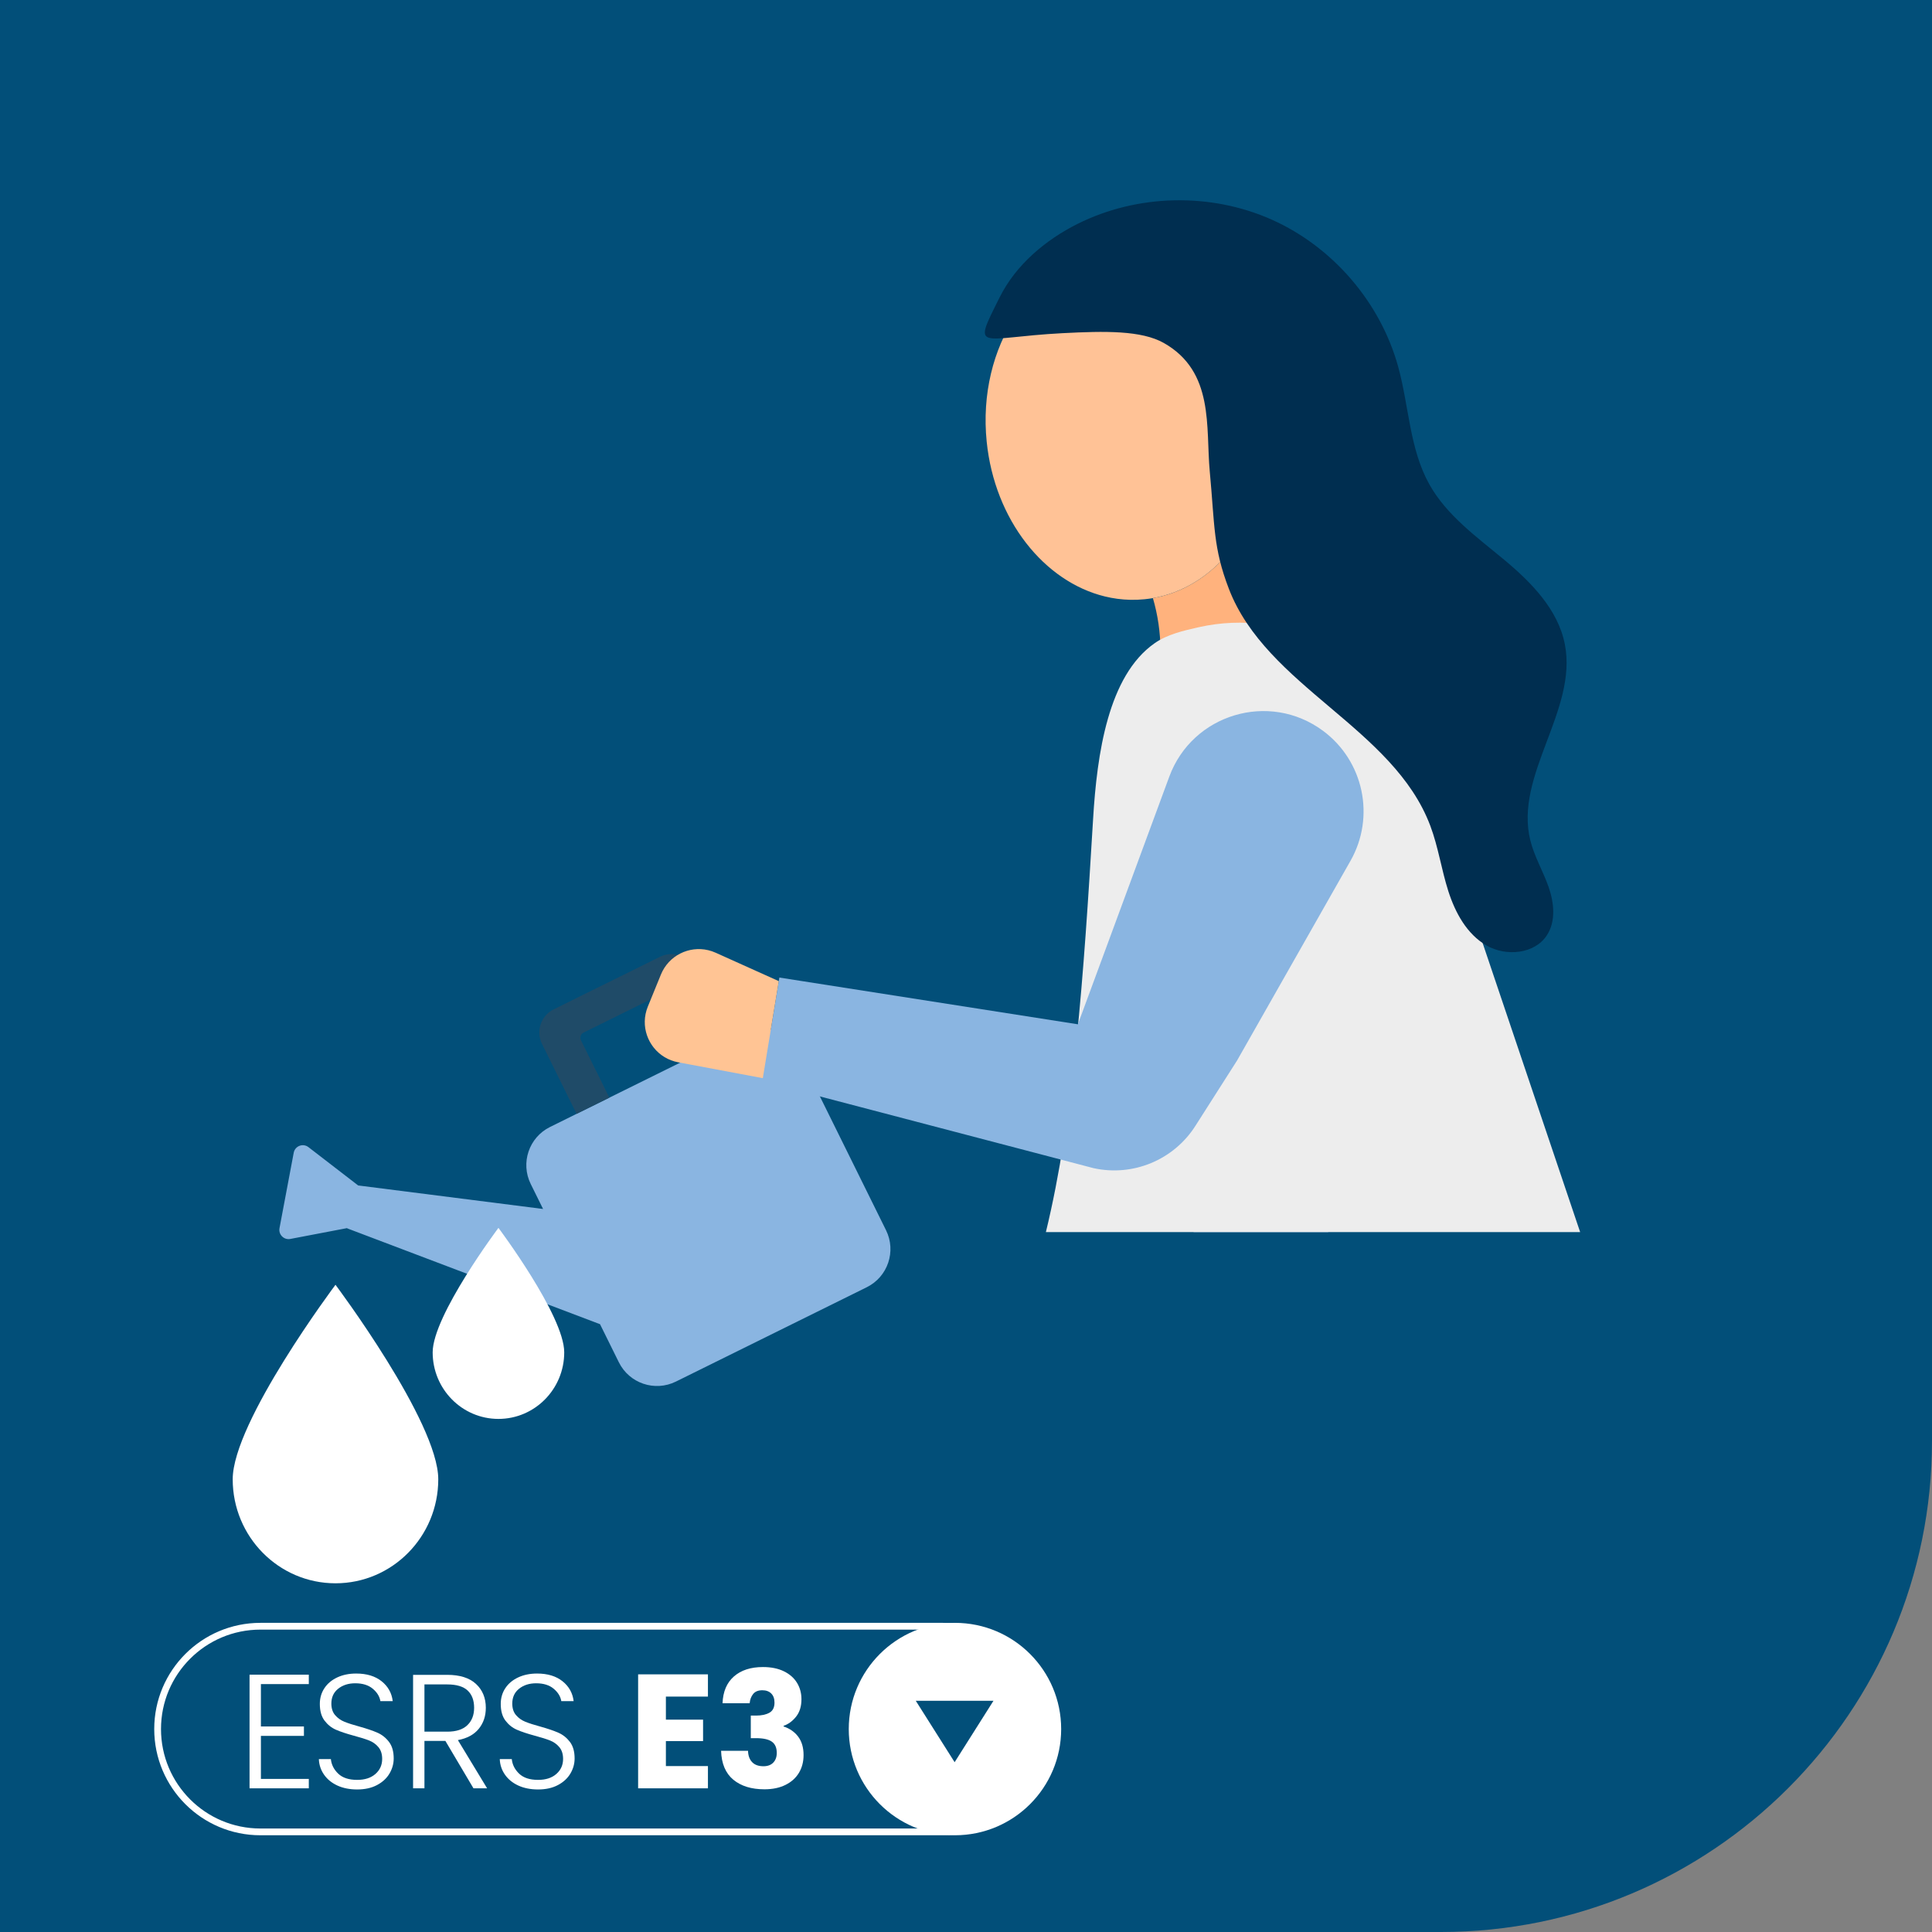 <?xml version="1.0" encoding="UTF-8"?>
<svg id="Ebene_1" xmlns="http://www.w3.org/2000/svg" version="1.1" viewBox="0 0 1428 1428">
  <rect x="0" y="0" width="1428" height="1428" fill="#808080" stroke="none"/>
  <!-- Generator: Adobe Illustrator 29.6.1, SVG Export Plug-In . SVG Version: 2.1.1 Build 9)  -->
  <defs>
    <style>
      .st0 {
        fill: #ffb27d;
      }

      .st1 {
        fill: #1f4b68;
      }

      .st2 {
        isolation: isolate;
      }

      .st3 {
        fill: none;
        stroke: #fff;
        stroke-width: 5px;
      }

      .st4 {
        fill: #fff;
      }

      .st5 {
        fill: #002e50;
      }

      .st6 {
        fill: #ffc296;
      }

      .st7 {
        fill: #8ab5e1;
      }

      .st8 {
        fill: #ffc494;
      }

      .st9 {
        fill: #024f79;
      }

      .st10 {
        fill: #ededed;
      }
    </style>
  </defs>
  <path class="st9" d="M1428,0H0v1428h1065.01c200.48,0,362.99-162.51,362.99-362.99V0h0Z"/>
  <path class="st7" d="M214.591,915.74l41.809-7.982c.219.131.446.236.683.324l186.411,70.668,13.924,28.16c7.702,15.58,26.572,21.96,42.151,14.26l141.067-69.73c15.578-7.702,21.958-26.571,14.256-42.15l-65.133-131.772c-7.701-15.57-26.571-21.968-42.15-14.266l-8.603,4.254-23.587,11.657-65.037,32.156-24.217,11.964-19.623,9.706c-15.578,7.693-21.958,26.571-14.265,42.141l9.128,18.459-135.955-17.295c-.219-.026-.438-.043-.657-.043l-36.803-28.366c-4.043-3.116-9.95-.867-10.896,4.148l-10.502,55.725c-.893,4.735,3.273,8.884,7.999,7.982h0Z"/>
  <path class="st1" d="M400.608,771.584l25.557,51.699,24.217-11.964-20.953-42.396c-1.05-2.118-.175-4.682,1.935-5.724l57.37-28.356c2.118-1.051,4.682-.184,5.732,1.934l20.953,42.386,23.587-11.657-25.556-51.708c-4.665-9.435-16.096-13.303-25.53-8.638l-78.673,38.885c-9.435,4.665-13.303,16.095-8.639,25.539h0Z"/>
  <path class="st7" d="M882.224,910.672h99.516l18.66-304.433c3.85-41.523-28.82-77.37-70.524-77.37h0c-41.561,0-74.191,35.617-70.559,77.019l22.907,304.784h0Z"/>
  <path class="st6" d="M937.127,305.375c3.594,35.515-5.081,68.83-21.977,93.826-3.071,4.541-6.413,8.81-9.998,12.767-6.426,7.08-13.637,13.172-21.503,18.033-9.606,5.969-20.2,10.121-31.499,12.081-2.004.347-4.031.621-6.076.829-3.572.364-7.122.5-10.653.419-6.361-.136-12.616-.979-18.717-2.462-44.905-10.894-81.547-56.544-87.417-114.444-7.107-70.137,33.661-131.726,91.054-137.536,57.393-5.811,109.677,46.34,116.786,116.487h0Z"/>
  <path class="st0" d="M938.095,461.457c-15.901-1.183-32.28.436-48.481,5.198-11.431,3.36-22.098,8.087-31.857,13.95-.074-13.012-1.95-25.979-5.607-38.523,11.299-1.96,21.893-6.112,31.499-12.081,7.866-4.861,15.077-10.953,21.503-18.033,3.585-3.957,6.927-8.226,9.998-12.767l4.762,16.201c4.666,15.876,10.75,31.295,18.183,46.055h0Z"/>
  <path class="st10" d="M773.045,910.672h394.885l-79-234.182c-6.04-18.555-11.77-37.209-17.43-55.873-12.24-40.48-31.94-100.384-82.63-139.242-15.27-11.706-34.698-17.142-54.114-19.842-15.791-2.201-32.244-1.649-48.733,2.066-11.615,2.618-23.359,5.33-32.67,11.869-34.292,24.081-42.527,81.603-45.418,129.955-6.994,117.001-14.269,220.339-34.89,305.249h0Z"/>
  <path class="st5" d="M785.518,246.249c31.14-1.625,58.168-2.102,74.717,7.272,37.491,21.238,30.888,62.305,33.93,94.863,3.759,40.225,2.425,56.417,14.171,86.935,27.838,72.324,121.594,102.529,148.854,175.073,5.88,15.644,8.23,32.39,13.32,48.306,5.1,15.917,13.68,31.731,28.15,40.099,14.46,8.369,35.71,6.423,44.77-7.624,6.66-10.341,5.25-23.996,1.18-35.608-4.07-11.611-10.5-22.382-13.48-34.32-12.05-48.343,35.01-96.038,25.51-144.948-5.01-25.781-24.84-45.91-45.03-62.704-20.19-16.794-42.31-32.656-55.13-55.575-14.67-26.218-15.04-57.792-22.99-86.763-13.08-47.67-48.35-88.751-93.482-108.904-45.137-20.153-99.264-18.983-143.488,3.101-23.767,11.868-45.62,30.253-57.607,54.233-20.638,41.288-15.942,29.827,46.605,26.564h0Z"/>
  <path class="st7" d="M563.443,799.241l244.794,64.169c29.166,6.44,59.251-6.028,75.308-31.223l30.822-48.352,83.813-147.554c18.52-32.583,9.78-73.854-20.34-96.149-39.704-29.368-96.476-12.421-113.577,33.902l-67.566,183.055-220.633-34.544-.43,2.641-11.809,71.71-.382,2.345h0Z"/>
  <path class="st8" d="M491.188,781.347c2.994,1.808,6.372,3.129,10.056,3.818l7.522,1.406,55.059,10.325,11.809-71.71-35.32-15.894-11.415-5.138c-1.78-.804-3.608-1.417-5.445-1.847-14.191-3.378-29.214,3.971-34.946,17.999l-9.684,23.712c-5.808,14.258.048,29.903,12.364,37.329h0Z"/>
  <path class="st4" d="M319.798,999.55c0,27.18,21.767,49.21,48.619,49.21s48.618-22.03,48.618-49.21-48.618-91.995-48.618-91.995c0,0-48.619,64.825-48.619,91.995h0Z"/>
  <path class="st4" d="M172,1093.37c0,42.46,34.011,76.89,75.967,76.89s75.967-34.43,75.967-76.89-75.967-143.749-75.967-143.749c0,0-75.967,101.279-75.967,143.749h0Z"/>
  <path class="st9" d="M192.5,1202c-41.974,0-76,34.03-76,76h0c0,41.97,34.026,76,76,76h504.5c41.974,0,76-34.03,76-76h0c0-41.97-34.026-76-76-76H192.5Z"/>
  <path class="st3" d="M192.5,1202c-41.974,0-76,34.03-76,76h0c0,41.97,34.026,76,76,76h504.5c41.974,0,76-34.03,76-76h0c0-41.97-34.026-76-76-76H192.5Z"/>
  <g class="st2">
    <g class="st2">
      <path class="st4" d="M192.844,1244.765v31.32h31.8v6.96h-31.8v31.8h35.4v6.96h-43.8v-84h43.8v6.96h-35.4Z"/>
      <path class="st4" d="M249.423,1319.765c-4.2-1.92-7.5-4.6-9.9-8.04-2.399-3.438-3.681-7.278-3.84-11.52h8.88c.399,4.08,2.199,7.661,5.4,10.739,3.198,3.081,7.879,4.62,14.04,4.62,5.679,0,10.179-1.459,13.5-4.38,3.318-2.919,4.979-6.618,4.979-11.1,0-3.601-.92-6.499-2.76-8.7-1.841-2.199-4.121-3.84-6.84-4.92-2.721-1.08-6.48-2.26-11.28-3.54-5.601-1.519-10.04-3-13.32-4.44-3.281-1.439-6.08-3.679-8.399-6.72-2.321-3.039-3.48-7.159-3.48-12.36,0-4.319,1.12-8.179,3.36-11.58,2.238-3.398,5.4-6.06,9.479-7.979,4.08-1.92,8.761-2.88,14.04-2.88,7.759,0,14.02,1.901,18.78,5.7,4.759,3.8,7.5,8.699,8.22,14.699h-9.119c-.562-3.438-2.441-6.498-5.641-9.18-3.2-2.68-7.521-4.02-12.96-4.02-5.04,0-9.24,1.34-12.6,4.02-3.36,2.682-5.04,6.342-5.04,10.98,0,3.521.919,6.359,2.76,8.52,1.84,2.16,4.14,3.801,6.9,4.92,2.76,1.121,6.498,2.321,11.22,3.601,5.439,1.521,9.84,3.021,13.2,4.5,3.359,1.48,6.198,3.74,8.52,6.779,2.319,3.042,3.48,7.121,3.48,12.24,0,3.921-1.041,7.641-3.12,11.16-2.081,3.521-5.16,6.36-9.24,8.52-4.08,2.16-8.961,3.24-14.64,3.24-5.521,0-10.38-.96-14.58-2.88Z"/>
    </g>
  </g>
  <g class="st2">
    <g class="st2">
      <path class="st4" d="M349.959,1321.805l-20.76-35.04h-15.48v35.04h-8.399v-83.88h25.199c9.36,0,16.459,2.24,21.301,6.72,4.839,4.481,7.26,10.361,7.26,17.641,0,6.08-1.74,11.261-5.22,15.539-3.48,4.281-8.622,7.062-15.42,8.341l21.6,35.64h-10.08ZM313.719,1279.925h16.92c6.559,0,11.5-1.6,14.82-4.8,3.318-3.199,4.98-7.479,4.98-12.84,0-5.521-1.602-9.78-4.801-12.78-3.2-3-8.24-4.5-15.12-4.5h-16.8v34.92Z"/>
      <path class="st4" d="M383.138,1319.765c-4.2-1.92-7.5-4.6-9.899-8.04-2.4-3.438-3.681-7.278-3.84-11.52h8.88c.399,4.08,2.199,7.661,5.399,10.739,3.199,3.081,7.879,4.62,14.04,4.62,5.68,0,10.18-1.459,13.5-4.38,3.319-2.919,4.98-6.618,4.98-11.1,0-3.601-.921-6.499-2.761-8.7-1.841-2.199-4.121-3.84-6.84-4.92-2.721-1.08-6.479-2.26-11.279-3.54-5.601-1.519-10.041-3-13.32-4.44-3.281-1.439-6.081-3.679-8.4-6.72-2.321-3.039-3.479-7.159-3.479-12.36,0-4.319,1.119-8.179,3.359-11.58,2.239-3.398,5.4-6.06,9.48-7.979s8.76-2.88,14.04-2.88c7.759,0,14.02,1.901,18.78,5.7,4.759,3.8,7.5,8.699,8.22,14.699h-9.12c-.561-3.438-2.441-6.498-5.64-9.18-3.201-2.68-7.521-4.02-12.96-4.02-5.04,0-9.24,1.34-12.601,4.02-3.359,2.682-5.04,6.342-5.04,10.98,0,3.521.919,6.359,2.761,8.52,1.839,2.16,4.14,3.801,6.899,4.92,2.76,1.121,6.499,2.321,11.22,3.601,5.439,1.521,9.841,3.021,13.2,4.5,3.36,1.48,6.199,3.74,8.521,6.779,2.319,3.042,3.479,7.121,3.479,12.24,0,3.921-1.04,7.641-3.12,11.16-2.081,3.521-5.16,6.36-9.239,8.52-4.08,2.16-8.961,3.24-14.641,3.24-5.52,0-10.38-.96-14.58-2.88Z"/>
    </g>
  </g>
  <g class="st2">
    <g class="st2">
      <path class="st4" d="M492.179,1254.005v17.04h27.48v15.84h-27.48v18.479h31.08v16.44h-51.6v-84.24h51.6v16.44h-31.08Z"/>
      <path class="st4" d="M542.457,1239.125c5.28-4.639,12.439-6.96,21.48-6.96,6,0,11.139,1.04,15.42,3.12,4.278,2.081,7.519,4.92,9.72,8.52,2.199,3.6,3.3,7.641,3.3,12.12,0,5.28-1.319,9.581-3.96,12.899-2.64,3.321-5.721,5.58-9.239,6.78v.48c4.56,1.521,8.159,4.04,10.8,7.56,2.64,3.521,3.96,8.04,3.96,13.561,0,4.961-1.141,9.341-3.42,13.14-2.28,3.801-5.601,6.78-9.96,8.94-4.361,2.159-9.54,3.239-15.54,3.239-9.601,0-17.262-2.358-22.98-7.08-5.721-4.719-8.741-11.839-9.06-21.359h19.92c.078,3.521,1.08,6.3,3,8.34s4.719,3.06,8.399,3.06c3.12,0,5.539-.899,7.261-2.699,1.719-1.801,2.58-4.18,2.58-7.141,0-3.84-1.221-6.618-3.66-8.34-2.441-1.72-6.342-2.58-11.7-2.58h-3.84v-16.68h3.84c4.08,0,7.38-.699,9.9-2.101,2.52-1.398,3.779-3.899,3.779-7.5,0-2.88-.801-5.118-2.399-6.72-1.602-1.6-3.801-2.4-6.601-2.4-3.041,0-5.301.921-6.779,2.761-1.481,1.841-2.341,4.121-2.58,6.84h-20.04c.318-8.56,3.12-15.159,8.399-19.8Z"/>
    </g>
  </g>
  <path class="st4" d="M705.842,1356.5c43.354,0,78.5-35.15,78.5-78.5s-35.146-78.5-78.5-78.5-78.5,35.15-78.5,78.5,35.145,78.5,78.5,78.5h0Z"/>
  <polygon class="st9" points="705.594 1302.5 734.312 1257.09 676.876 1257.09 705.594 1302.5 705.594 1302.5"/>
</svg>